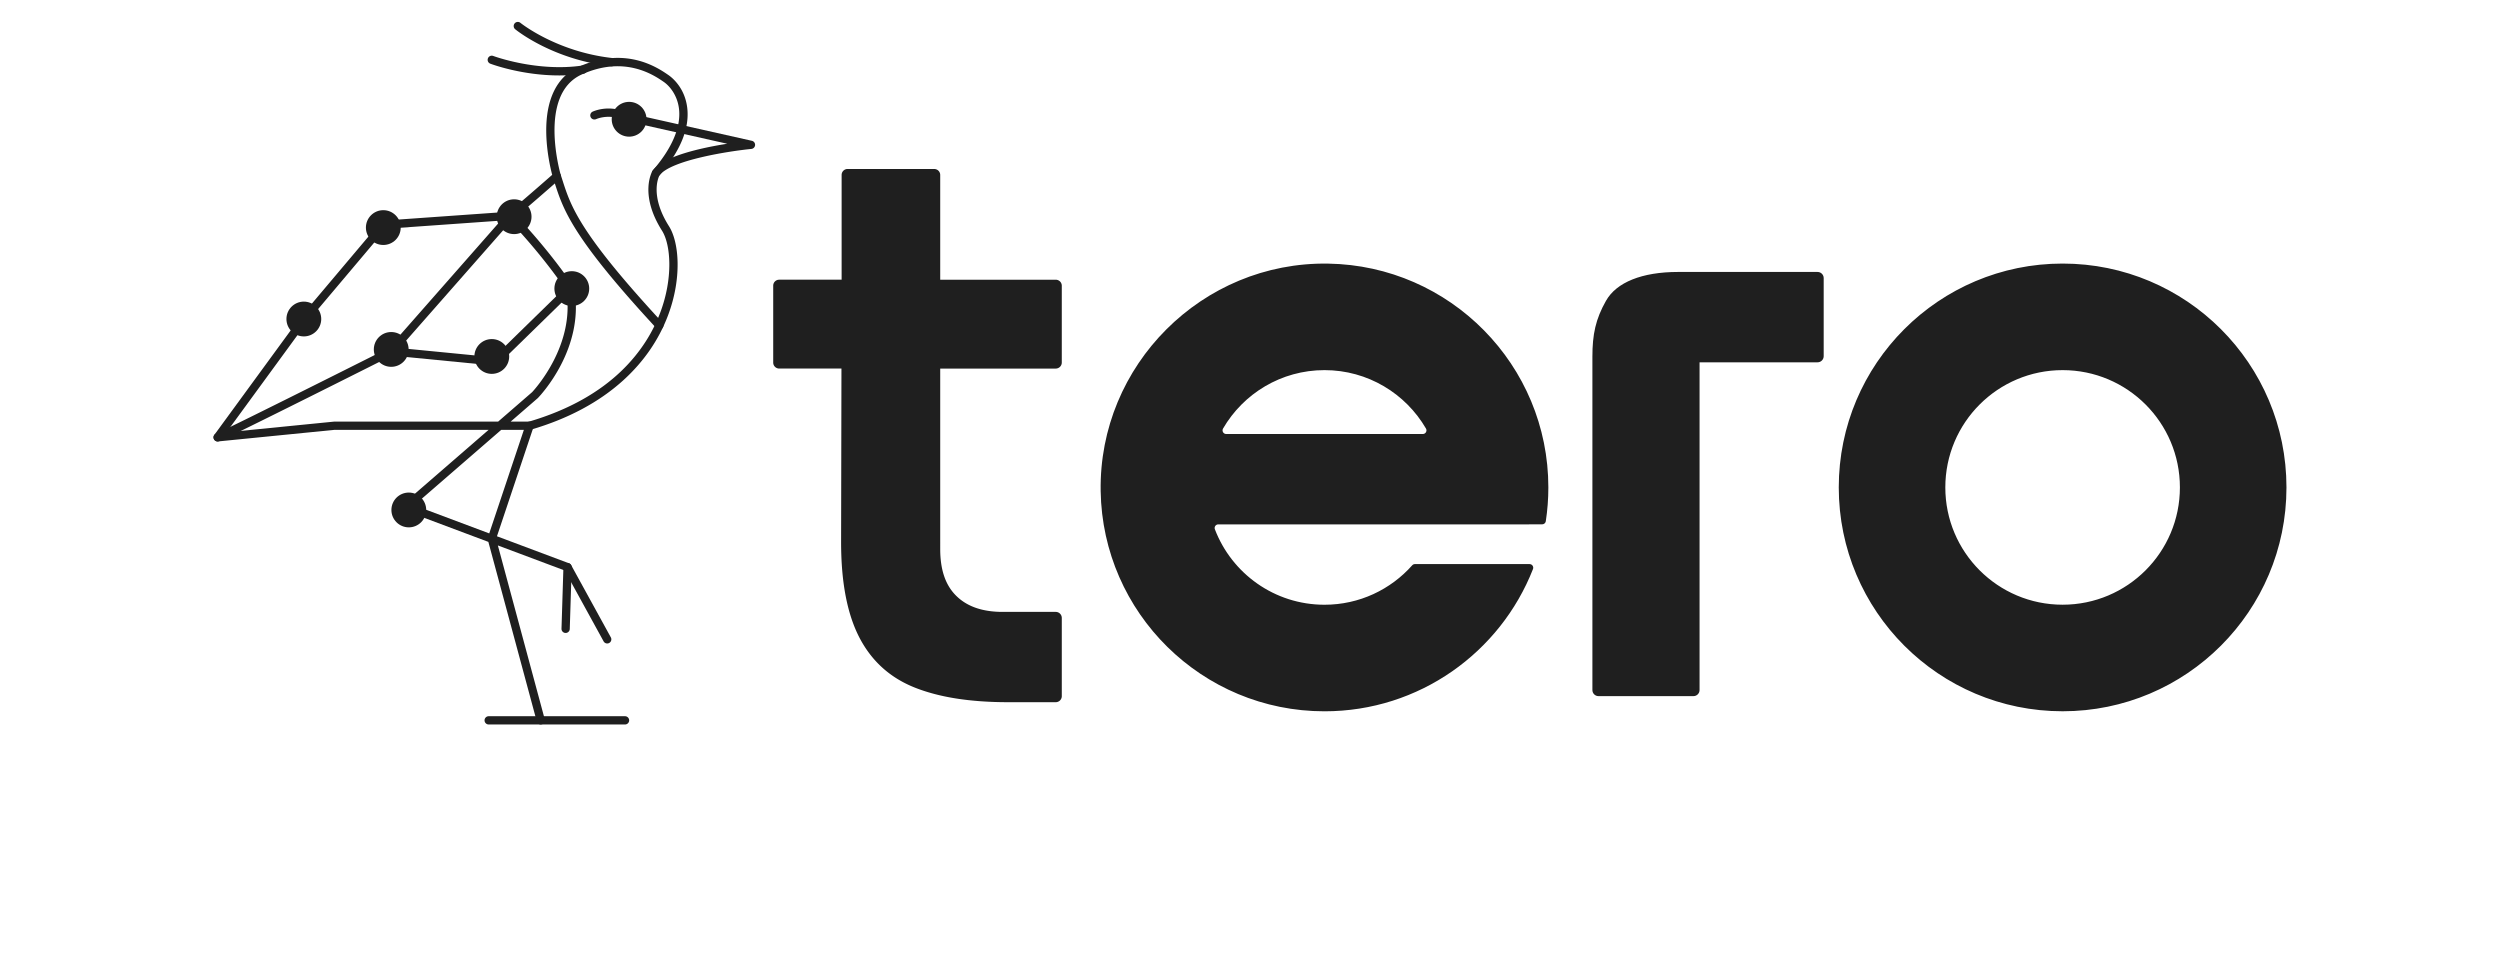 <svg id="Capa_1" data-name="Capa 1" xmlns="http://www.w3.org/2000/svg" viewBox="0 0 1623.51 630.43"><path d="M606.67 109.73h-56.22c-2.16 0-3.9 1.73-3.9 3.9v68.01h-40.54c-2.16 0-3.89 1.74-3.89 3.89v49.91c0 2.15 1.73 3.9 3.89 3.9h40.43l-.23 112.71c0 25.95 3.93 46.55 11.81 61.84 7.89 15.26 19.79 26.08 35.7 32.49 15.94 6.42 36.2 9.63 60.84 9.63h31.05c2.16 0 3.92-1.76 3.92-3.92v-50.8a3.92 3.92 0 0 0-3.92-3.92h-34.48c-13.14 0-23.25-3.51-30.3-10.59-7.06-7.05-10.25-17.14-10.25-30.28V239.35h75.03c2.16 0 3.92-1.76 3.92-3.9v-49.91c0-2.15-1.76-3.89-3.92-3.89h-75.03v-68.01c0-2.17-1.74-3.9-3.9-3.9" fill="#1f1f1f"/><g fill="#1f1f1f"><path d="M405.9 470.48h-88.55a2.68 2.68 0 0 1 0-5.36h88.55a2.68 2.68 0 0 1 0 5.36Z"/><path d="M351.17 470.48c-1.18 0-2.27-.79-2.59-1.99L317.14 351.9l-54.26-20.34a2.684 2.684 0 0 1-.82-4.54l55.23-47.87h-100.1l-75.57 7.52c-1.05.1-2.07-.42-2.6-1.34-.53-.92-.46-2.06.16-2.92l55.5-75.93.12-.15 52.41-62.12c.47-.55 1.14-.9 1.86-.95l82.21-5.82c.77-.05 1.53.23 2.08.77.2.2 20.1 20.02 39.03 47.66.21.31.36.66.42 1.02 7.37 39.28-22.23 70.26-23.49 71.56-.05.05-.11.11-.17.16l-17.49 15.16h12.25c.86 0 1.67.42 2.18 1.12.5.7.64 1.6.37 2.42l-23.73 70.95 46.79 17.54c.6.23 1.1.66 1.41 1.22l25.75 46.89a2.68 2.68 0 1 1-4.7 2.58l-25.27-46.02-43.39-16.26 30.44 112.87c.39 1.43-.46 2.9-1.89 3.29-.23.06-.47.09-.7.09Zm-82.18-142.35 48.72 18.26 22.49-67.23h-14.71l-56.5 48.97Zm-70.03-118.39-51.9 71.01 69.73-6.94c.09 0 .18-.01.27-.01h106.42l22.07-19.13c1.57-1.67 28.4-30.83 22.1-66.21-16.33-23.75-33.28-41.53-37.22-45.56l-79.85 5.66-51.62 61.18ZM426.02 115.08c-.56 0-1.12-.17-1.6-.53a2.682 2.682 0 0 1-.56-3.75c7.03-9.48 31.82-14.84 48.42-17.45L413.1 80.07a2.676 2.676 0 0 1-2.03-3.21 2.676 2.676 0 0 1 3.21-2.03l73.99 16.6c1.29.29 2.17 1.47 2.09 2.78s-1.1 2.38-2.42 2.51c-14.09 1.39-52.3 7.19-59.77 17.27-.53.71-1.34 1.09-2.16 1.09Z"/><circle cx="408.55" cy="77.45" r="11.3"/><circle cx="197.31" cy="207.17" r="11.3"/><circle cx="248.92" cy="147.79" r="11.3"/><circle cx="333.87" cy="140.73" r="11.3"/><circle cx="371.33" cy="187.41" r="11.3"/><circle cx="319.37" cy="231.49" r="11.3"/><circle cx="254.06" cy="226.92" r="11.3"/><circle cx="265.48" cy="331.17" r="11.3"/><path d="M397.25 43.03c-.1 0-.2 0-.3-.02-37.8-4.25-61.39-23.2-62.37-24.01a2.684 2.684 0 0 1-.38-3.78 2.673 2.673 0 0 1 3.77-.38c.23.19 23.42 18.76 59.58 22.83 1.47.17 2.53 1.49 2.37 2.97a2.68 2.68 0 0 1-2.66 2.38ZM363.09 48.99c-24.13 0-43.68-7.25-44.67-7.63a2.673 2.673 0 0 1-1.56-3.46 2.673 2.673 0 0 1 3.46-1.56c.28.11 28.44 10.53 57.88 6.22 1.47-.22 2.83.8 3.04 2.27s-.8 2.83-2.27 3.04c-5.41.79-10.75 1.12-15.89 1.12ZM404.44 77.62c-.33 0-.67-.06-.99-.19-8.76-3.49-16.23-.1-16.3-.07-1.34.62-2.94.05-3.57-1.29a2.667 2.667 0 0 1 1.27-3.56c.39-.18 9.57-4.45 20.58-.07 1.38.55 2.05 2.11 1.5 3.49a2.688 2.688 0 0 1-2.49 1.69ZM428.18 213.94c-.72 0-1.44-.29-1.97-.86-54.65-59.06-60.4-76.9-65.95-94.14-.39-1.21-.78-2.42-1.19-3.64a2.67 2.67 0 0 1 1.7-3.39 2.67 2.67 0 0 1 3.39 1.7c.41 1.24.81 2.46 1.2 3.69 5.37 16.69 10.93 33.95 64.78 92.14 1.01 1.09.94 2.79-.15 3.79-.52.48-1.17.71-1.82.71Z"/><path d="M141.35 286.7a2.684 2.684 0 0 1-.91-5.21c4.81-1.73 81.97-40.4 111.94-55.47l77.08-87.65c.23-.26.51-.48.82-.63 2.04-1.31 17.88-15.04 28.31-24.2-1.1-4.15-3.74-15.42-3.86-28.01-.2-21.23 7.01-35.77 20.86-42.05 30.65-13.88 51.58.51 58.46 5.24 2.45 1.68 10.56 8.17 12.21 21.01 1.72 13.45-4.34 28.31-18.02 44.19-.82 1.62-6.09 13.55 6.21 33 6.61 10.45 8.51 33.71-.66 57.96-6 15.87-15.74 30.01-28.96 42.02-15.7 14.26-35.94 25.08-60.16 32.15-1.42.42-2.91-.4-3.33-1.82-.42-1.42.4-2.91 1.82-3.33 54.64-15.95 76.71-47.37 85.61-70.92 8.45-22.36 6.9-44.1 1.14-53.19-14.86-23.49-6.57-38.15-6.21-38.76.08-.14.18-.27.28-.4 12.59-14.55 18.45-28.45 16.94-40.22-1.08-8.45-5.84-14.46-9.93-17.27-6.26-4.3-25.32-17.4-53.21-4.77-28.82 13.05-13.76 64.78-13.61 65.3.3 1-.01 2.09-.8 2.78-22.38 19.68-28.33 24.45-30.12 25.7l-77.2 87.79c-.23.26-.5.47-.81.62-4.36 2.19-106.87 53.77-113 55.97-.3.11-.6.16-.91.16Zm189.13-149.05s-.1.04-.16.07c.05-.02.11-.05.16-.07Z"/><path d="M321.66 237.48c-.09 0-.17 0-.26-.01l-67.6-6.62a2.682 2.682 0 1 1 .52-5.34l66.36 6.5 47.64-46.52a2.665 2.665 0 0 1 3.79.05 2.665 2.665 0 0 1-.05 3.79l-48.53 47.39c-.5.49-1.18.76-1.87.76ZM367.33 411.05h-.09a2.69 2.69 0 0 1-2.6-2.77l1.25-40.04a2.69 2.69 0 0 1 2.77-2.6 2.69 2.69 0 0 1 2.6 2.77l-1.25 40.04a2.69 2.69 0 0 1-2.68 2.6Z"/></g><path d="M1484.84 316.53c0 80.29-65.09 145.37-145.37 145.37s-145.37-65.09-145.37-145.37 65.09-145.37 145.37-145.37 145.37 65.09 145.37 145.37Zm-145.37-76.17c-42.07 0-76.17 34.1-76.17 76.17s34.1 76.17 76.17 76.17 76.17-34.1 76.17-76.17-34.1-76.17-76.17-76.17ZM1042.94 195.33c-6.76 11.95-8.83 21.81-8.83 36.38v216.4c0 2.18 1.76 3.96 3.96 3.96h61.66c2.21 0 3.97-1.77 3.97-3.96V235.29h76.64c2.18 0 3.97-1.79 3.97-3.97v-50.75c0-2.18-1.79-3.96-3.97-3.96h-90.62c-23.39 0-40.02 6.74-46.77 18.71M992.95 340.5h8.56c1.16 0 2.16-.84 2.34-1.99 1.09-7.17 1.66-14.5 1.66-21.97 0-79.49-63.8-144.07-142.98-145.35-81.83-1.32-149.07 65.92-147.75 147.75 1.28 79.18 65.87 142.98 145.35 142.98 61.58 0 114.22-38.3 135.4-92.37.61-1.55-.54-3.23-2.2-3.23h-74.48c-.68 0-1.32.29-1.76.8-13.95 15.71-34.3 25.6-56.96 25.6-32.5 0-60.24-20.35-71.18-49.01-.59-1.54.57-3.18 2.21-3.18h201.78v-.02ZM860.14 240.36c28.13 0 52.7 15.25 65.89 37.93.92 1.58-.22 3.56-2.04 3.56h-127.7c-1.82 0-2.96-1.98-2.04-3.56 13.19-22.68 37.76-37.93 65.89-37.93Z" fill="#1f1f1f"/></svg>